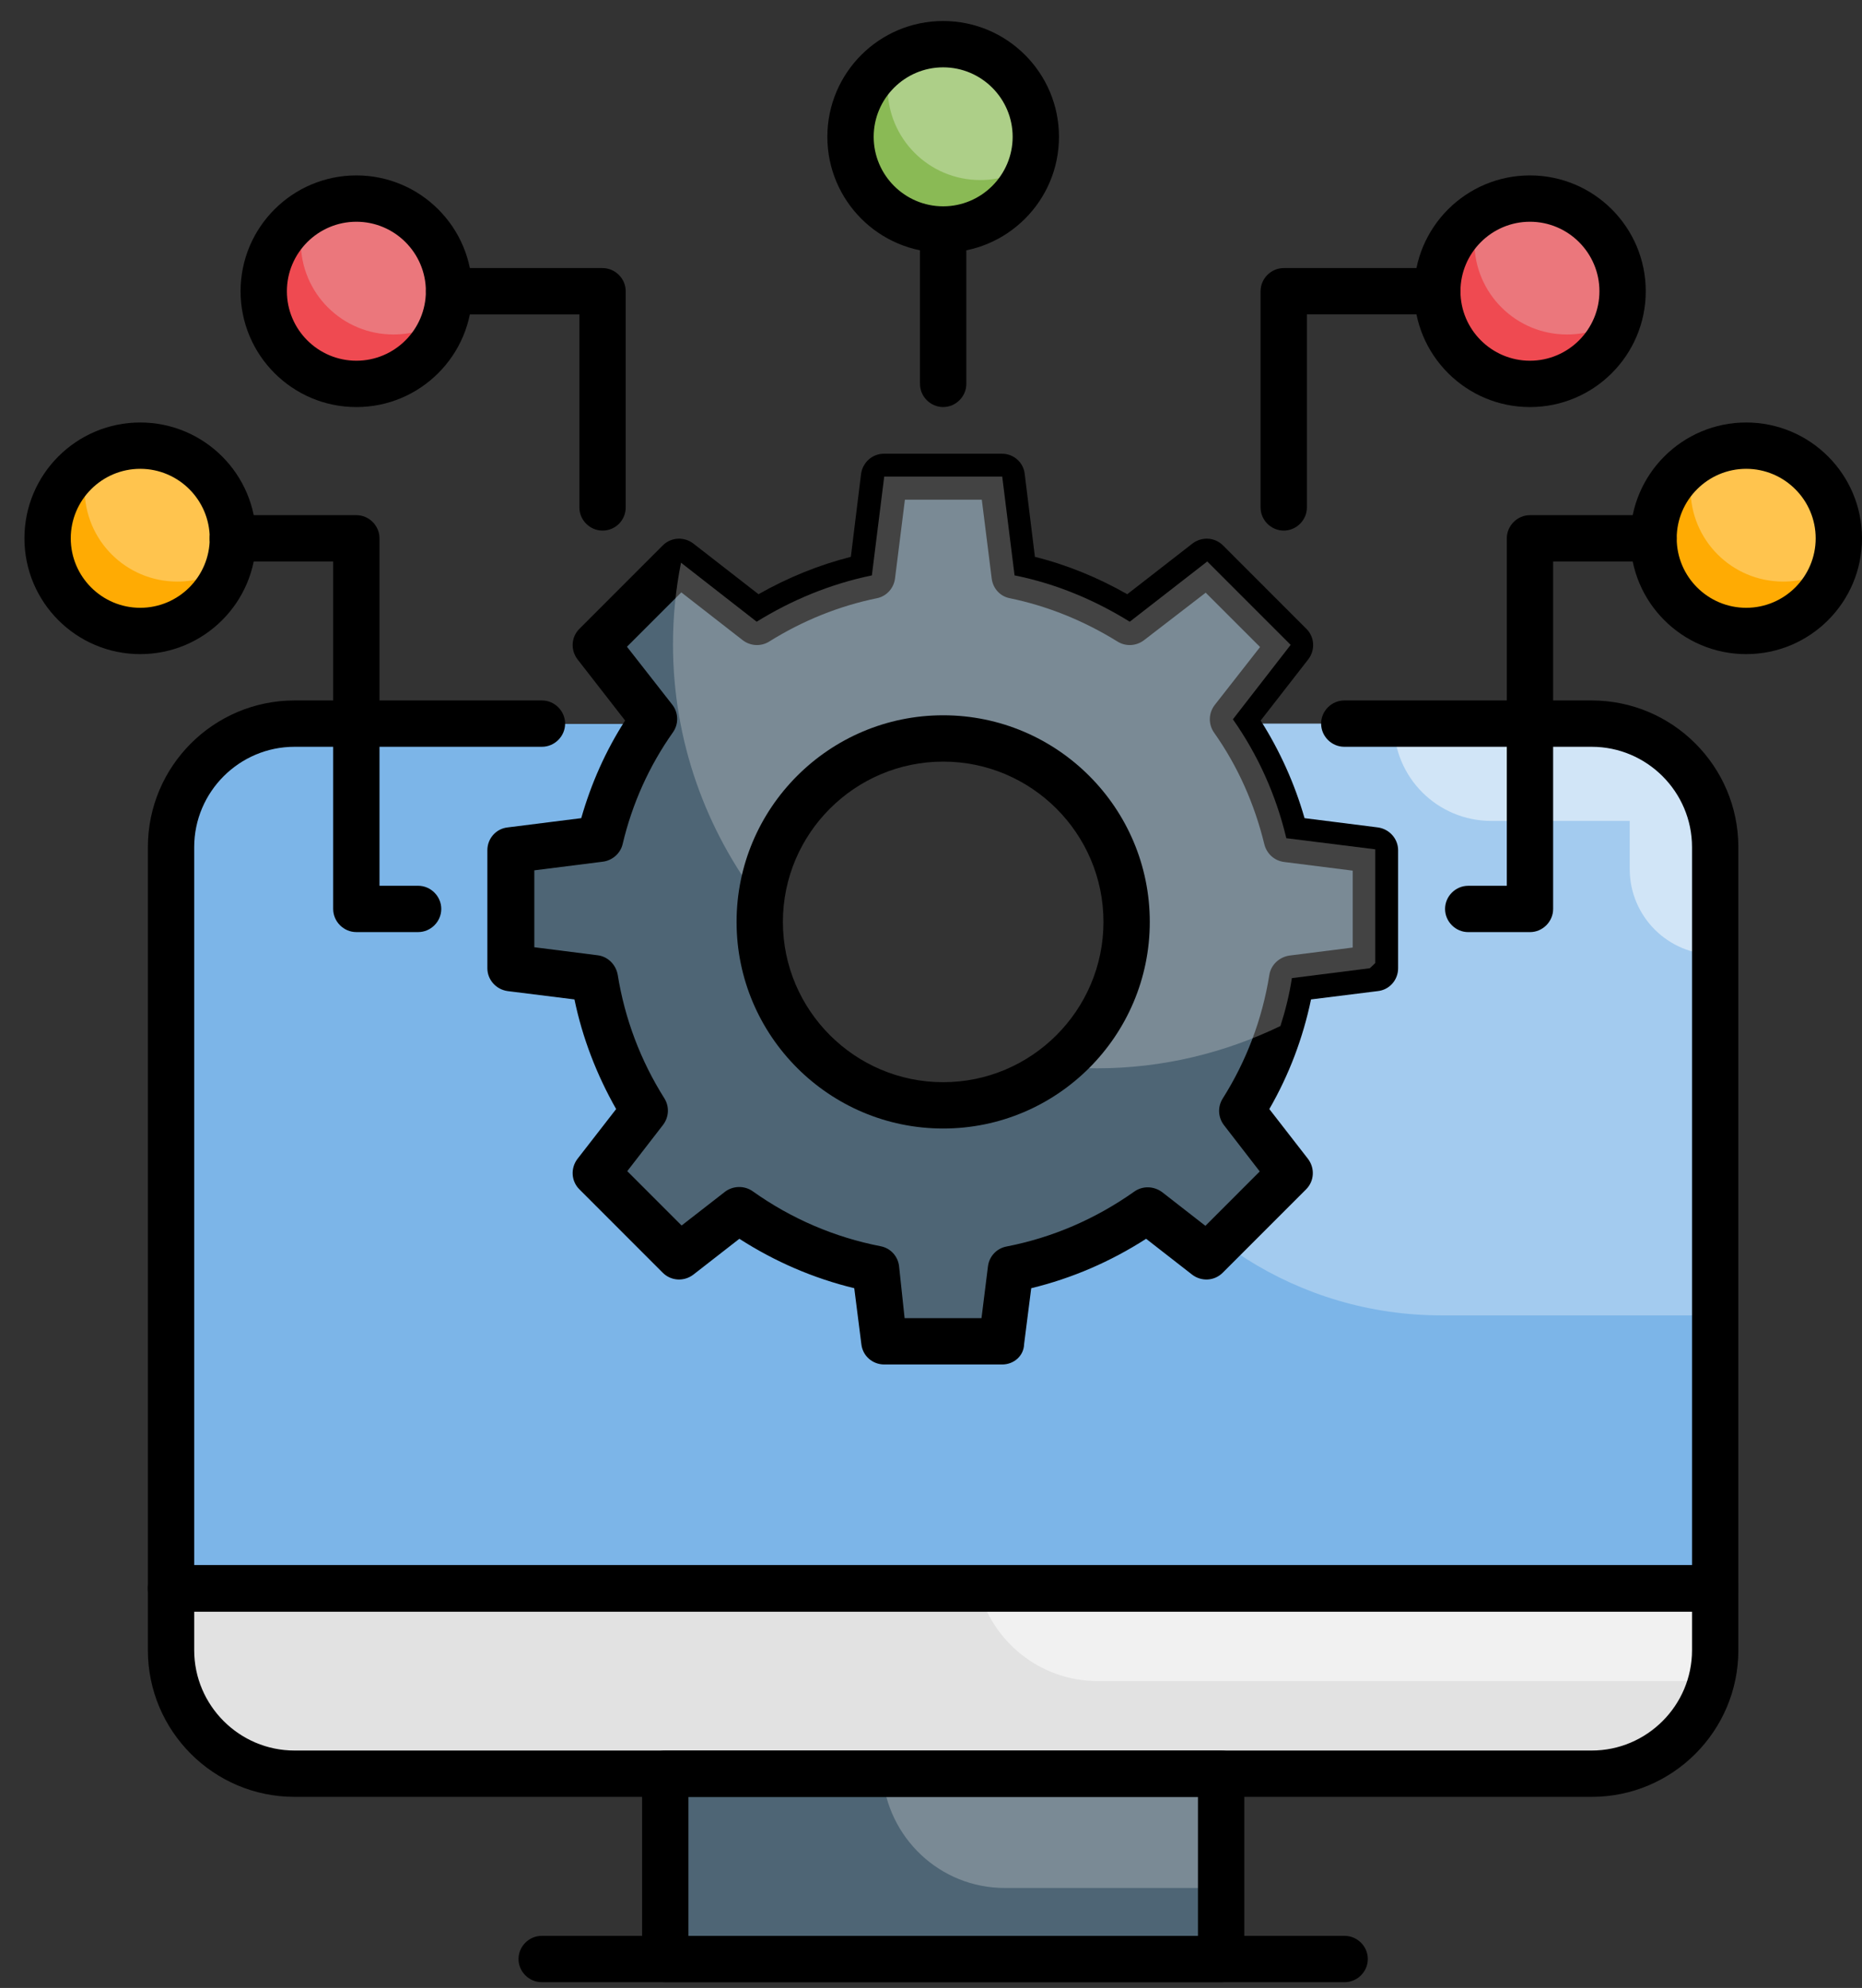 <svg width="74" height="79" viewBox="0 0 74 79" fill="none" xmlns="http://www.w3.org/2000/svg">
<rect x="0" y="0" width="74" height="79" fill="#333333" stroke="none"/>
<path d="M43.889 28.757C46.491 30.868 48.026 34.243 47.559 37.95C46.982 42.528 43.239 46.222 38.661 46.737C32.524 47.425 27.32 42.638 27.32 36.649C27.32 33.47 28.781 30.622 31.076 28.769H11.708C8.996 28.769 6.799 30.966 6.799 33.678V63.135H68.166V33.666C68.166 30.954 65.969 28.757 63.257 28.757H43.889Z" fill="#7CB5E8"/>
<g opacity="0.3">
<path d="M63.258 28.757H43.891C46.493 30.868 48.027 34.243 47.56 37.95C47.254 40.392 46.026 42.589 44.259 44.185C46.64 48.971 51.574 52.273 57.293 52.273H68.168V33.666C68.168 30.954 65.971 28.757 63.258 28.757Z" fill="white"/>
</g>
<g opacity="0.5">
<path d="M59.271 32.623H64.769V34.538C64.769 36.416 66.291 37.937 68.169 37.937V33.629C68.157 30.929 65.96 28.744 63.26 28.744H55.393C55.393 30.892 57.123 32.623 59.271 32.623Z" fill="white"/>
</g>
<path d="M63.257 70.487H11.708C8.996 70.487 6.799 68.29 6.799 65.577V63.123H68.166V65.577C68.166 68.29 65.969 70.487 63.257 70.487Z" fill="#E2E2E2"/>
<g opacity="0.5">
<path d="M43.618 66.805H68.165V63.123H38.881C39.433 65.234 41.336 66.805 43.618 66.805Z" fill="white"/>
</g>
<path d="M51.132 33.335C50.715 31.604 49.978 29.997 48.984 28.585L51.279 25.627L47.965 22.313L44.885 24.707C43.498 23.848 41.964 23.197 40.307 22.866L39.816 18.938H35.127L34.636 22.866C32.979 23.209 31.445 23.848 30.058 24.707L26.978 22.313L23.664 25.627L25.959 28.585C24.965 29.997 24.228 31.604 23.811 33.335L20.301 33.777V38.465L23.615 38.883C23.922 40.797 24.609 42.565 25.603 44.136L23.676 46.615L26.99 49.929L29.346 48.1C30.942 49.241 32.783 50.051 34.783 50.444L35.139 53.304H39.828L40.184 50.432C42.184 50.039 44.026 49.229 45.621 48.088L47.978 49.916L51.291 46.603L49.364 44.123C50.359 42.552 51.046 40.773 51.353 38.87L54.667 38.453V33.764L51.132 33.335ZM37.484 43.927C33.458 43.927 30.193 40.662 30.193 36.636C30.193 32.611 33.458 29.346 37.484 29.346C41.509 29.346 44.774 32.611 44.774 36.636C44.774 40.662 41.509 43.927 37.484 43.927Z" fill="#4E6575"/>
<path d="M26.438 70.487H48.53V77.851H26.438V70.487Z" fill="#4E6575"/>
<g opacity="0.3">
<path d="M39.939 75.028H48.531V70.487H35.066C35.263 73.027 37.349 75.028 39.939 75.028Z" fill="#E2E2E2"/>
</g>
<path d="M69.395 25.075C71.428 25.075 73.077 23.426 73.077 21.393C73.077 19.359 71.428 17.711 69.395 17.711C67.361 17.711 65.713 19.359 65.713 21.393C65.713 23.426 67.361 25.075 69.395 25.075Z" fill="#FFAB03"/>
<path d="M60.803 15.256C62.837 15.256 64.485 13.607 64.485 11.574C64.485 9.54 62.837 7.892 60.803 7.892C58.77 7.892 57.121 9.54 57.121 11.574C57.121 13.607 58.77 15.256 60.803 15.256Z" fill="#EF4A51"/>
<path d="M39.829 54.224H35.141C34.674 54.224 34.282 53.881 34.232 53.414L33.95 51.193C32.33 50.8 30.796 50.137 29.384 49.229L27.556 50.653C27.187 50.935 26.672 50.91 26.34 50.579L23.027 47.265C22.695 46.934 22.671 46.418 22.953 46.05L24.487 44.074C23.714 42.712 23.149 41.251 22.83 39.717L20.179 39.386C19.713 39.324 19.369 38.932 19.369 38.477V33.789C19.369 33.323 19.713 32.93 20.179 32.881L23.1 32.513C23.493 31.138 24.07 29.837 24.843 28.634L22.953 26.204C22.671 25.836 22.695 25.32 23.027 24.989L26.34 21.675C26.672 21.344 27.187 21.319 27.556 21.601L30.145 23.614C31.311 22.951 32.551 22.448 33.815 22.129L34.22 18.84C34.282 18.373 34.674 18.03 35.128 18.03H39.817C40.283 18.03 40.676 18.373 40.725 18.84L41.13 22.129C42.407 22.448 43.634 22.951 44.8 23.614L47.39 21.601C47.758 21.319 48.273 21.344 48.605 21.675L51.919 24.989C52.25 25.32 52.275 25.836 51.992 26.204L50.102 28.634C50.863 29.837 51.452 31.138 51.845 32.513L54.754 32.881C55.22 32.942 55.564 33.335 55.564 33.789V38.477C55.564 38.944 55.22 39.337 54.754 39.386L52.103 39.717C51.783 41.251 51.231 42.712 50.446 44.074L51.98 46.05C52.262 46.418 52.238 46.934 51.906 47.265L48.592 50.579C48.261 50.91 47.745 50.935 47.377 50.653L45.549 49.229C44.137 50.137 42.603 50.8 40.983 51.193L40.7 53.414C40.688 53.881 40.295 54.224 39.829 54.224ZM35.951 52.383H39.007L39.264 50.321C39.314 49.929 39.608 49.61 40.001 49.536C41.83 49.18 43.536 48.444 45.082 47.351C45.414 47.118 45.855 47.13 46.187 47.376L47.905 48.714L50.065 46.553L48.642 44.712C48.408 44.406 48.384 43.988 48.592 43.657C49.538 42.16 50.163 40.503 50.446 38.748C50.507 38.343 50.838 38.036 51.243 37.974L53.76 37.655V34.599L51.035 34.255C50.654 34.206 50.347 33.936 50.249 33.556C49.857 31.948 49.194 30.451 48.249 29.113C48.016 28.781 48.028 28.34 48.273 28.02L50.078 25.713L47.917 23.553L45.463 25.443C45.156 25.676 44.739 25.701 44.407 25.492C43.057 24.657 41.621 24.081 40.136 23.774C39.743 23.7 39.461 23.381 39.412 22.988L39.019 19.858H35.963L35.57 22.988C35.521 23.381 35.227 23.7 34.846 23.774C33.349 24.081 31.913 24.657 30.575 25.492C30.244 25.701 29.826 25.676 29.519 25.443L27.077 23.541L24.917 25.701L26.721 28.008C26.966 28.327 26.979 28.769 26.745 29.101C25.8 30.438 25.125 31.936 24.745 33.544C24.659 33.912 24.34 34.194 23.959 34.243L21.235 34.587V37.643L23.751 37.962C24.156 38.011 24.475 38.33 24.549 38.735C24.831 40.49 25.457 42.147 26.402 43.645C26.61 43.976 26.586 44.393 26.353 44.7L24.929 46.541L27.089 48.701L28.808 47.364C29.127 47.118 29.581 47.106 29.912 47.339C31.446 48.431 33.165 49.168 34.993 49.524C35.386 49.597 35.681 49.916 35.73 50.309L35.951 52.383Z" fill="black"/>
<path d="M5.573 25.075C7.606 25.075 9.255 23.426 9.255 21.393C9.255 19.359 7.606 17.711 5.573 17.711C3.539 17.711 1.891 19.359 1.891 21.393C1.891 23.426 3.539 25.075 5.573 25.075Z" fill="#FFAB03"/>
<path d="M14.162 15.256C16.196 15.256 17.845 13.607 17.845 11.574C17.845 9.54 16.196 7.892 14.162 7.892C12.129 7.892 10.48 9.54 10.48 11.574C10.48 13.607 12.129 15.256 14.162 15.256Z" fill="#EF4A51"/>
<path d="M37.485 9.119C39.518 9.119 41.167 7.471 41.167 5.437C41.167 3.404 39.518 1.755 37.485 1.755C35.451 1.755 33.803 3.404 33.803 5.437C33.803 7.471 35.451 9.119 37.485 9.119Z" fill="#8ABA55"/>
<g opacity="0.3">
<path d="M69.395 17.711C68.646 17.711 67.947 17.932 67.37 18.324C67.259 18.68 67.186 19.036 67.186 19.429C67.186 21.466 68.83 23.111 70.868 23.111C71.616 23.111 72.316 22.89 72.893 22.497C73.003 22.141 73.077 21.773 73.077 21.393C73.077 19.355 71.432 17.711 69.395 17.711Z" fill="white"/>
</g>
<g opacity="0.3">
<path d="M60.803 7.892C60.054 7.892 59.355 8.113 58.778 8.505C58.667 8.861 58.594 9.217 58.594 9.61C58.594 11.647 60.238 13.292 62.276 13.292C63.025 13.292 63.724 13.071 64.301 12.678C64.411 12.322 64.485 11.954 64.485 11.574C64.485 9.536 62.84 7.892 60.803 7.892Z" fill="#E2E2E2"/>
</g>
<g opacity="0.3">
<path d="M5.573 17.711C4.824 17.711 4.124 17.932 3.547 18.325C3.437 18.68 3.363 19.036 3.363 19.429C3.363 21.466 5.008 23.111 7.045 23.111C7.794 23.111 8.494 22.89 9.07 22.497C9.181 22.142 9.255 21.773 9.255 21.393C9.255 19.355 7.61 17.711 5.573 17.711Z" fill="white"/>
</g>
<g opacity="0.3">
<path d="M14.162 7.892C13.414 7.892 12.714 8.113 12.137 8.505C12.027 8.861 11.953 9.217 11.953 9.61C11.953 11.647 13.598 13.292 15.635 13.292C16.384 13.292 17.084 13.071 17.66 12.678C17.771 12.322 17.844 11.954 17.844 11.574C17.844 9.536 16.2 7.892 14.162 7.892Z" fill="#E2E2E2"/>
</g>
<g opacity="0.3">
<path d="M37.485 1.755C36.736 1.755 36.036 1.976 35.459 2.369C35.349 2.725 35.275 3.081 35.275 3.473C35.275 5.511 36.92 7.155 38.957 7.155C39.706 7.155 40.406 6.935 40.983 6.542C41.093 6.186 41.167 5.818 41.167 5.437C41.167 3.4 39.522 1.755 37.485 1.755Z" fill="white"/>
</g>
<g opacity="0.3">
<path d="M48.998 28.585L51.293 25.627L47.979 22.313L44.899 24.707C43.512 23.848 41.977 23.197 40.321 22.866L39.83 18.938H35.141L34.65 22.866C32.993 23.209 31.459 23.848 30.072 24.707L27.065 22.362C26.857 23.406 26.746 24.486 26.746 25.603C26.746 29.456 28.059 33.004 30.244 35.851C30.637 32.194 33.73 29.346 37.485 29.346C41.511 29.346 44.776 32.611 44.776 36.636C44.776 38.968 43.684 41.03 41.977 42.368C42.505 42.417 43.045 42.454 43.598 42.454C46.212 42.454 48.679 41.84 50.888 40.773C51.084 40.159 51.244 39.521 51.342 38.87L54.435 38.478C54.509 38.416 54.582 38.343 54.656 38.269V33.752L51.121 33.31C50.716 31.604 49.992 29.997 48.998 28.585Z" fill="#E2E2E2"/>
</g>
<path d="M37.484 44.847C32.956 44.847 29.273 41.165 29.273 36.636C29.273 32.108 32.956 28.425 37.484 28.425C42.013 28.425 45.695 32.108 45.695 36.636C45.695 41.165 42.013 44.847 37.484 44.847ZM37.484 30.266C33.974 30.266 31.114 33.126 31.114 36.636C31.114 40.147 33.974 43.006 37.484 43.006C40.995 43.006 43.854 40.147 43.854 36.636C43.854 33.126 40.995 30.266 37.484 30.266Z" fill="black"/>
<path d="M63.256 71.407H11.707C8.491 71.407 5.877 68.793 5.877 65.578V63.123C5.877 62.62 6.294 62.202 6.797 62.202H68.165C68.668 62.202 69.086 62.62 69.086 63.123V65.578C69.086 68.793 66.471 71.407 63.256 71.407ZM7.718 64.043V65.578C7.718 67.774 9.51 69.566 11.707 69.566H63.256C65.453 69.566 67.245 67.774 67.245 65.578V64.043H7.718Z" fill="black"/>
<path d="M48.53 78.772H26.438C25.935 78.772 25.518 78.354 25.518 77.851V70.487C25.518 69.984 25.935 69.566 26.438 69.566H48.53C49.034 69.566 49.451 69.984 49.451 70.487V77.851C49.451 78.354 49.034 78.772 48.53 78.772ZM27.359 76.93H47.61V71.407H27.359V76.93Z" fill="black"/>
<path d="M53.439 78.771H21.528C21.025 78.771 20.607 78.354 20.607 77.851C20.607 77.348 21.025 76.93 21.528 76.93H53.439C53.942 76.93 54.36 77.348 54.36 77.851C54.36 78.354 53.942 78.771 53.439 78.771Z" fill="black"/>
<path d="M37.483 16.176C36.98 16.176 36.562 15.759 36.562 15.256V9.229C36.562 8.726 36.98 8.309 37.483 8.309C37.986 8.309 38.404 8.726 38.404 9.229V15.256C38.404 15.759 37.986 16.176 37.483 16.176Z" fill="black"/>
<path d="M51.018 21.086C50.515 21.086 50.098 20.669 50.098 20.165V11.574C50.098 11.071 50.515 10.653 51.018 10.653H57.118C57.621 10.653 58.039 11.071 58.039 11.574C58.039 12.077 57.621 12.494 57.118 12.494H51.939V20.165C51.939 20.669 51.521 21.086 51.018 21.086Z" fill="black"/>
<path d="M60.805 37.042H58.35C57.847 37.042 57.43 36.624 57.43 36.121C57.43 35.618 57.847 35.201 58.35 35.201H59.884V21.393C59.884 20.89 60.302 20.472 60.805 20.472H65.714C66.218 20.472 66.635 20.89 66.635 21.393C66.635 21.896 66.218 22.313 65.714 22.313H61.725V36.121C61.725 36.624 61.308 37.042 60.805 37.042Z" fill="black"/>
<path d="M69.397 25.995C66.857 25.995 64.795 23.933 64.795 21.393C64.795 18.852 66.857 16.79 69.397 16.79C71.938 16.79 74 18.852 74 21.393C74 23.933 71.938 25.995 69.397 25.995ZM69.397 18.631C67.876 18.631 66.636 19.871 66.636 21.393C66.636 22.915 67.876 24.154 69.397 24.154C70.919 24.154 72.159 22.915 72.159 21.393C72.159 19.871 70.919 18.631 69.397 18.631Z" fill="black"/>
<path d="M60.804 16.177C58.263 16.177 56.201 14.114 56.201 11.574C56.201 9.033 58.263 6.971 60.804 6.971C63.344 6.971 65.406 9.033 65.406 11.574C65.406 14.114 63.344 16.177 60.804 16.177ZM60.804 8.812C59.282 8.812 58.042 10.052 58.042 11.574C58.042 13.096 59.282 14.335 60.804 14.335C62.326 14.335 63.565 13.096 63.565 11.574C63.565 10.052 62.326 8.812 60.804 8.812Z" fill="black"/>
<path d="M23.946 21.086C23.443 21.086 23.026 20.669 23.026 20.165V12.495H17.846C17.343 12.495 16.926 12.077 16.926 11.574C16.926 11.071 17.343 10.653 17.846 10.653H23.946C24.449 10.653 24.867 11.071 24.867 11.574V20.165C24.867 20.669 24.462 21.086 23.946 21.086Z" fill="black"/>
<path d="M16.617 37.041H14.162C13.659 37.041 13.241 36.624 13.241 36.121V22.313H9.253C8.749 22.313 8.332 21.896 8.332 21.393C8.332 20.89 8.749 20.472 9.253 20.472H14.162C14.665 20.472 15.082 20.89 15.082 21.393V35.2H16.617C17.12 35.2 17.537 35.618 17.537 36.121C17.537 36.624 17.12 37.041 16.617 37.041Z" fill="black"/>
<path d="M5.573 25.995C3.033 25.995 0.971 23.933 0.971 21.393C0.971 18.852 3.033 16.79 5.573 16.79C8.114 16.79 10.176 18.852 10.176 21.393C10.176 23.933 8.114 25.995 5.573 25.995ZM5.573 18.631C4.051 18.631 2.812 19.871 2.812 21.393C2.812 22.915 4.051 24.154 5.573 24.154C7.095 24.154 8.335 22.915 8.335 21.393C8.335 19.871 7.095 18.631 5.573 18.631Z" fill="black"/>
<path d="M14.163 16.177C11.623 16.177 9.561 14.114 9.561 11.574C9.561 9.033 11.623 6.971 14.163 6.971C16.704 6.971 18.766 9.033 18.766 11.574C18.766 14.114 16.704 16.177 14.163 16.177ZM14.163 8.812C12.641 8.812 11.402 10.052 11.402 11.574C11.402 13.096 12.641 14.335 14.163 14.335C15.685 14.335 16.925 13.096 16.925 11.574C16.925 10.052 15.685 8.812 14.163 8.812Z" fill="black"/>
<path d="M37.483 10.04C34.943 10.04 32.881 7.978 32.881 5.437C32.881 2.897 34.943 0.835 37.483 0.835C40.024 0.835 42.086 2.897 42.086 5.437C42.086 7.978 40.024 10.04 37.483 10.04ZM37.483 2.676C35.962 2.676 34.722 3.915 34.722 5.437C34.722 6.959 35.962 8.199 37.483 8.199C39.005 8.199 40.245 6.959 40.245 5.437C40.245 3.915 39.005 2.676 37.483 2.676Z" fill="black"/>
<path d="M68.165 64.043H6.797C6.294 64.043 5.877 63.626 5.877 63.123V33.666C5.877 30.451 8.491 27.836 11.707 27.836H21.538C22.041 27.836 22.459 28.254 22.459 28.757C22.459 29.26 22.041 29.677 21.538 29.677H11.707C9.51 29.677 7.718 31.469 7.718 33.666V62.202H67.245V33.666C67.245 31.469 65.453 29.677 63.256 29.677H53.425C52.921 29.677 52.504 29.26 52.504 28.757C52.504 28.254 52.921 27.836 53.425 27.836H63.256C66.471 27.836 69.086 30.451 69.086 33.666V63.123C69.086 63.626 68.668 64.043 68.165 64.043Z" fill="black"/>
</svg>
